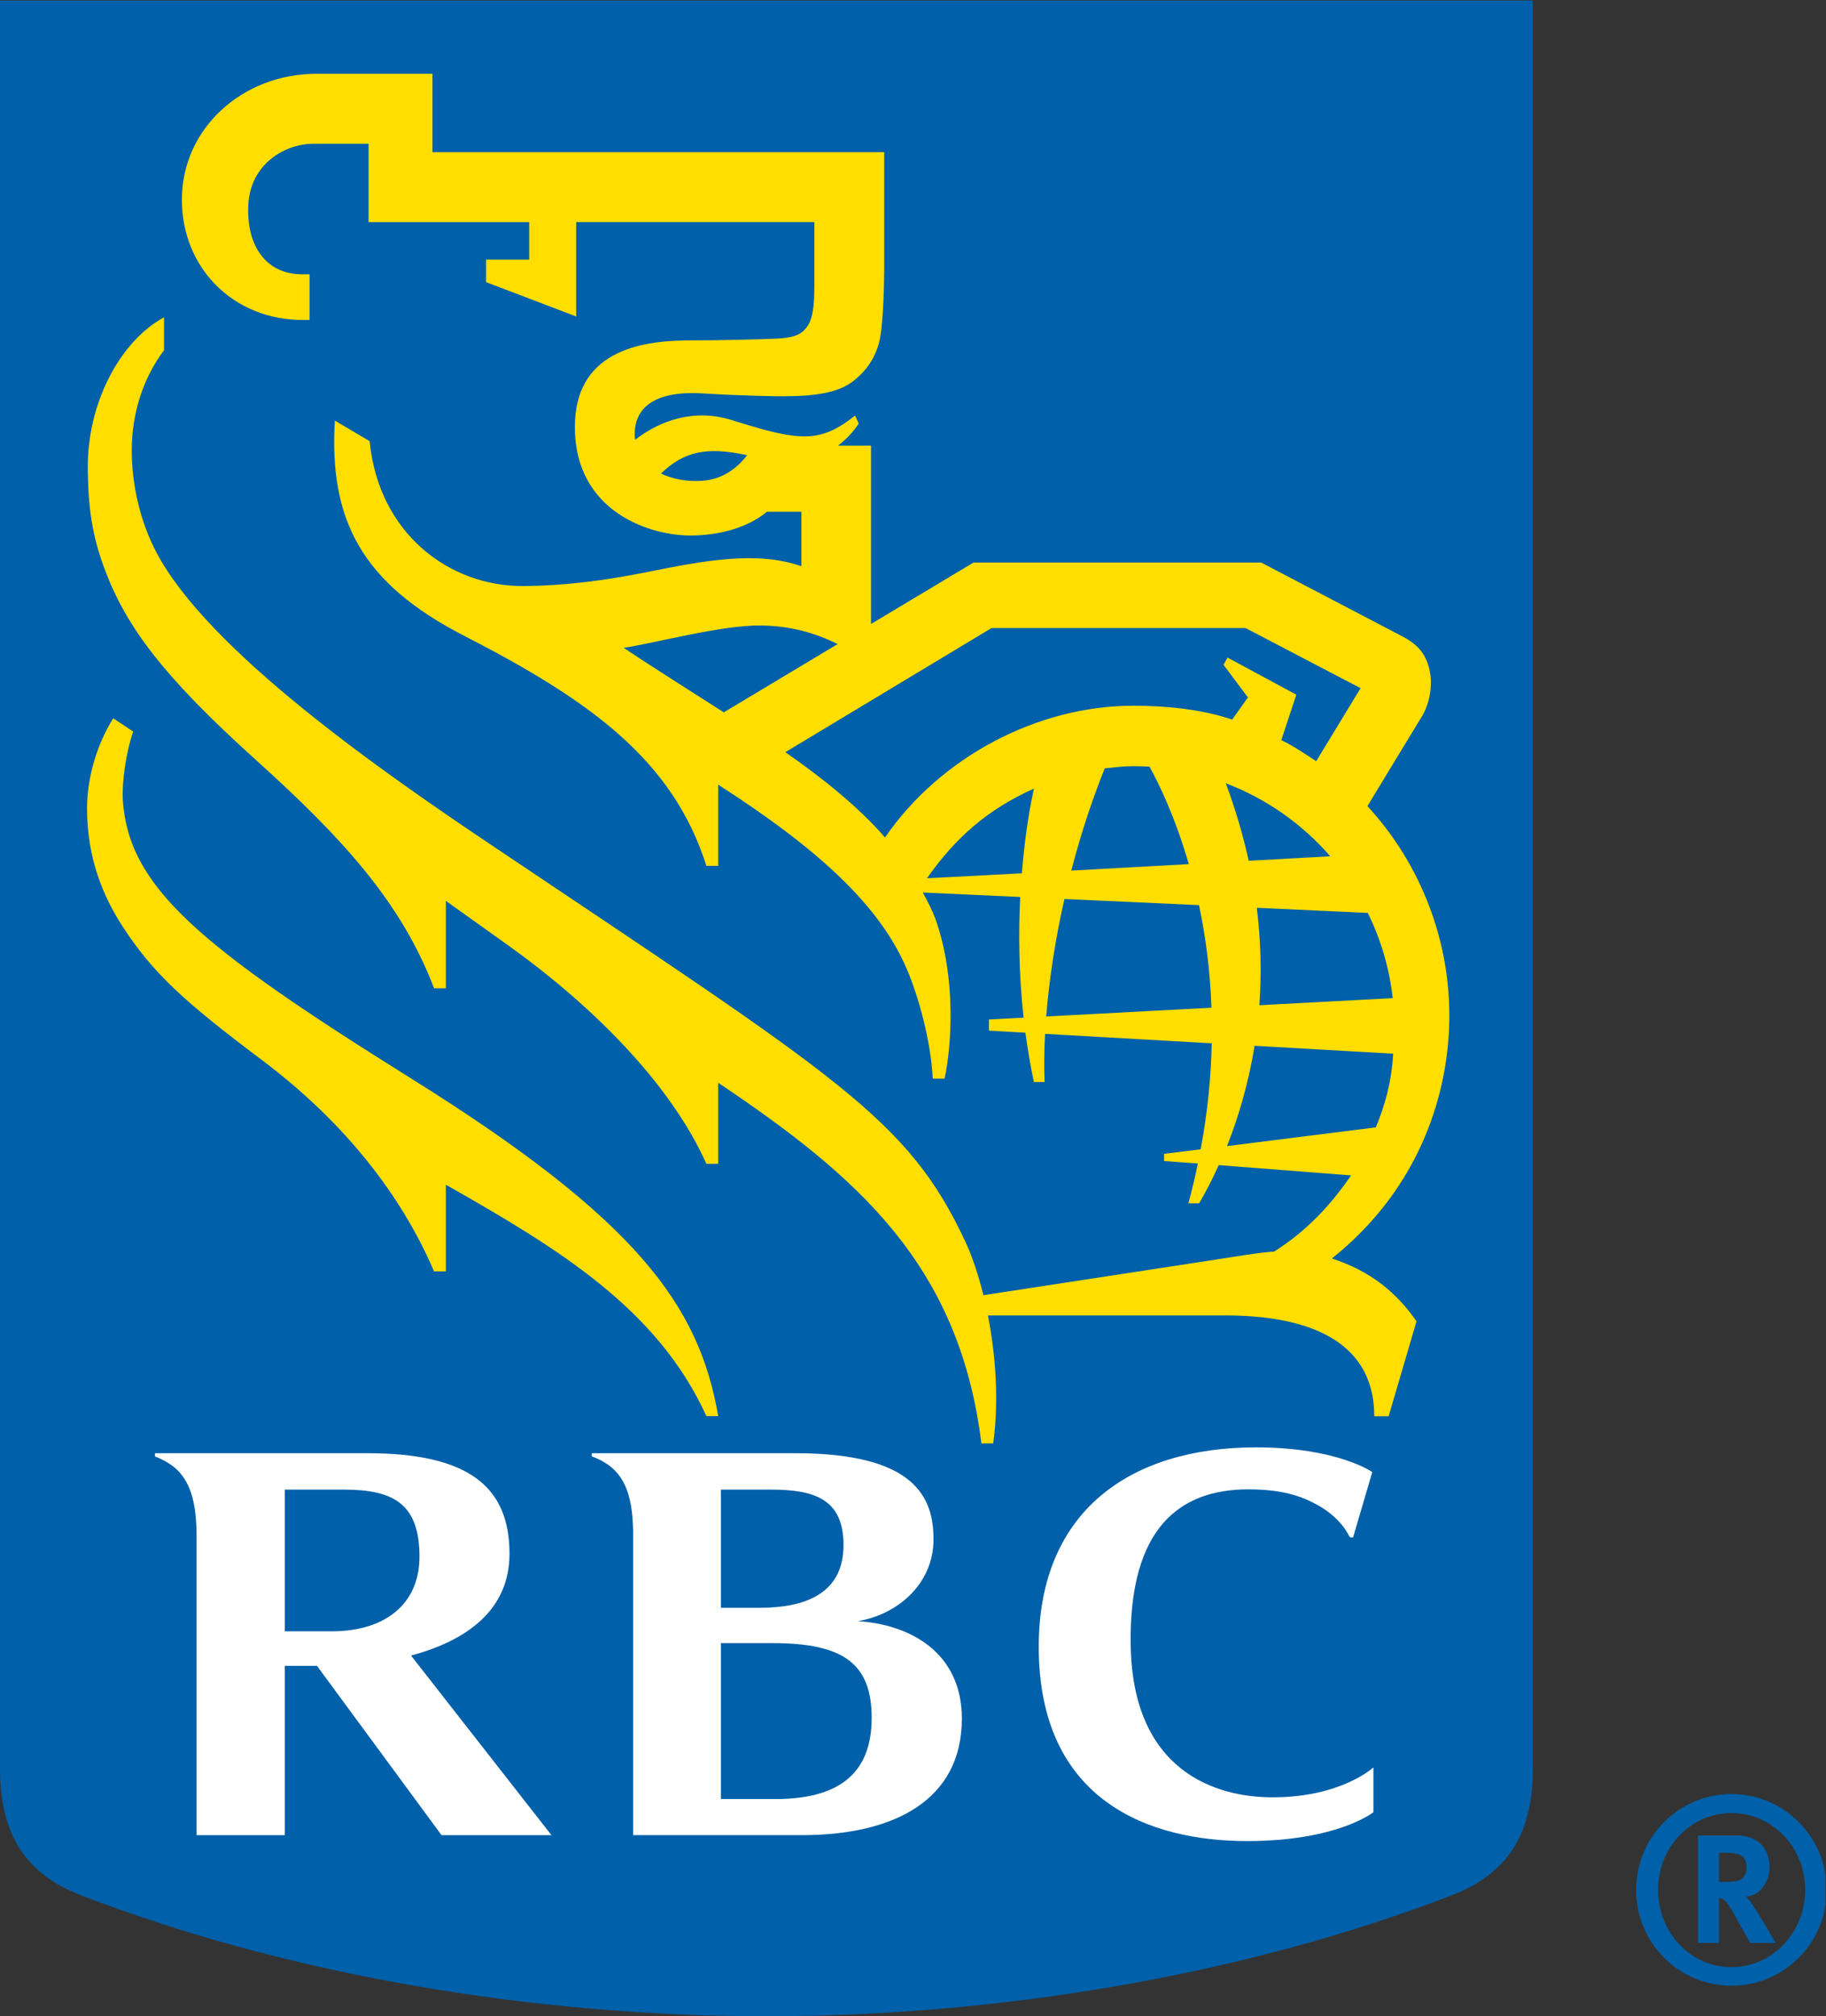 <?xml version="1.0" encoding="UTF-8" standalone="no"?> <svg xmlns:inkscape="http://www.inkscape.org/namespaces/inkscape" xmlns:sodipodi="http://sodipodi.sourceforge.net/DTD/sodipodi-0.dtd" xmlns="http://www.w3.org/2000/svg" xmlns:svg="http://www.w3.org/2000/svg" version="1.1" id="svg2" width="87.154" height="96.19" viewBox="0 0 87.154 96.19" sodipodi:docname="2019_RBC_cmyk_P_1in.ai"><rect x="0" y="0" width="87.154" height="96.19" fill="#333333" stroke="none"/><defs id="defs6"><clipPath id="clipPath16"><path d="M 0,72.143 H 65.366 V 0 H 0 Z" id="path14"></path></clipPath></defs><g id="g8" inkscape:groupmode="layer" inkscape:label="2019_RBC_cmyk_P_1in" transform="matrix(1.333,0,0,-1.333,0,96.19)"><g id="g10"><g id="g12" clip-path="url(#clipPath16)"><g id="g18" transform="translate(54.885,8.833)"><path d="m 0,0 c 0,-2.385 -0.978,-3.768 -2.887,-4.502 -7.416,-2.861 -16.2,-4.335 -24.555,-4.335 -8.355,0 -17.138,1.474 -24.557,4.335 -1.907,0.734 -2.886,2.117 -2.886,4.502 V 63.309 H 0 Z" style="fill:#0060a9;fill-opacity:1;fill-rule:nonzero;stroke:none" id="path20"></path></g><g id="g22" transform="translate(14.719,33.562)"><path d="m 0,0 c -7.597,4.743 -10.108,6.844 -10.321,9.955 -0.036,0.633 0.107,1.698 0.372,2.46 l -0.716,0.475 c -0.574,-0.912 -0.937,-2.114 -0.937,-3.218 -10e-4,-1.797 0.575,-3.158 1.281,-4.245 1.068,-1.645 2.192,-2.677 4.957,-4.751 2.982,-2.238 5.015,-4.849 6.186,-7.581 h 0.424 v 3.101 c 4.029,-2.286 7.582,-4.439 9.328,-8.283 h 0.423 C 10.313,-8.102 8.06,-5.031 0,0" style="fill:#ffde00;fill-opacity:1;fill-rule:nonzero;stroke:none" id="path24"></path></g><g id="g26" transform="translate(37.021,43.935)"><path d="m 0,0 c -1.663,-0.746 -2.808,-1.756 -3.83,-3.209 l 3.397,0.178 C -0.311,-1.523 -0.114,-0.522 0,0 m 12.242,-12.124 c 0.341,0.829 0.561,1.627 0.621,2.637 L 7.9,-9.205 c -0.224,-1.389 -0.594,-2.599 -0.988,-3.59 z M 6.87,0.191 c 0.356,-0.955 0.624,-1.882 0.821,-2.774 l 2.919,0.161 C 9.607,-1.268 8.325,-0.362 6.87,0.191 M 5.544,-2.702 C 5.047,-0.978 4.452,0.221 4.138,0.786 3.938,0.797 3.737,0.802 3.534,0.802 3.198,0.802 2.86,0.759 2.535,0.724 2.051,-0.482 1.658,-1.7 1.338,-2.935 Z M 7.98,-4.266 c 0.155,-1.244 0.17,-2.41 0.092,-3.487 l 4.775,0.254 c -0.122,1.084 -0.43,2.111 -0.893,3.05 z M 6.356,-7.842 C 6.31,-6.483 6.139,-5.254 5.911,-4.17 L 1.092,-3.951 C 0.759,-5.418 0.543,-6.851 0.44,-8.156 Z M 7.098,2.471 7.662,3.263 6.788,4.432 6.934,4.689 9.395,3.362 8.858,1.735 C 9.254,1.546 9.62,1.304 10.107,0.981 L 11.696,3.595 7.579,5.746 H -1.519 L -8.901,1.304 c 1.387,-0.963 2.662,-2.004 3.569,-3.053 1.978,2.878 5.455,4.716 8.896,4.716 1.125,0 2.437,-0.12 3.534,-0.496 m -18.203,0.259 4.076,2.443 c -0.8,0.399 -1.685,0.651 -2.736,0.665 -1.404,0.022 -3.775,-0.625 -4.923,-0.8 0.513,-0.351 2.334,-1.515 3.583,-2.308 m 0.835,9.202 c -1.447,0.318 -2.253,0.139 -3.085,-0.654 0.407,-0.194 0.917,-0.301 1.481,-0.26 0.812,0.057 1.317,0.544 1.604,0.914 M 12.7,-22.466 h -0.514 c 0,2.837 -2.6,3.61 -5.324,3.61 h -8.509 c 0.273,-1.398 0.402,-3.035 0.189,-4.58 h -0.423 c -0.789,6.372 -4.39,9.529 -9.423,12.907 v -2.9 h -0.424 c -1.337,2.992 -4.278,5.801 -7.062,7.793 h 10e-4 c -0.742,0.529 -1.507,1.077 -2.267,1.618 v -3.128 h -0.423 c -1.18,3.102 -3.324,5.417 -6.379,8.172 -3.299,2.971 -4.631,4.749 -5.402,6.793 -0.469,1.238 -0.601,2.239 -0.618,3.599 -0.031,2.431 1.199,4.627 2.731,5.45 V 15.69 c -0.761,-1.008 -1.154,-2.28 -1.156,-3.574 -0.002,-1.192 0.282,-2.521 0.878,-3.653 1.857,-3.538 8.116,-7.88 12.091,-10.545 12.359,-8.29 14.826,-9.737 16.88,-14.136 0.228,-0.49 0.456,-1.149 0.646,-1.913 1.786,0.276 8.262,1.261 9.457,1.451 0.228,0.035 0.707,0.096 0.954,0.111 1.114,0.706 1.986,1.604 2.752,2.725 l -4.738,0.368 c -0.244,-0.544 -0.487,-1 -0.7,-1.366 H 5.532 c 0.129,0.481 0.242,0.956 0.337,1.424 l -1.209,0.089 v 0.258 l 1.311,0.162 c 0.25,1.341 0.37,2.608 0.395,3.793 L 0.399,-8.778 C 0.366,-9.39 0.361,-9.967 0.381,-10.501 h -0.382 c -0.127,0.595 -0.227,1.186 -0.304,1.764 l -1.307,0.074 v 0.399 l 1.242,0.067 c -0.174,1.579 -0.185,3.053 -0.121,4.318 l -3.489,0.161 c 0.165,-0.307 0.335,-0.618 0.455,-0.956 0.753,-2.105 0.574,-4.573 0.325,-5.707 h -0.423 c -0.061,1.314 -0.503,2.923 -0.921,3.905 -0.966,2.275 -3.132,4.284 -6.76,6.617 v -2.907 h -0.424 c -1.208,3.82 -4.212,5.944 -8.68,8.239 -3.686,1.892 -4.832,4.171 -4.624,7.7 l 1.246,-0.737 c 0.318,-3.301 2.855,-5.205 5.508,-5.185 1.562,0.011 3.026,0.218 4.441,0.502 2.042,0.412 3.932,0.764 5.511,0.205 v 1.95 h -1.24 c -0.443,-0.383 -1.342,-0.829 -2.665,-0.849 -1.454,-0.027 -4.206,0.811 -4.206,3.886 0,2.67 2.261,3.096 4.101,3.096 0.983,0 2.621,0.037 3.175,0.068 0.412,0.025 0.72,0.088 0.92,0.285 0.209,0.205 0.272,0.417 0.321,0.689 0.058,0.332 0.058,0.671 0.058,1.243 v 1.95 h -8.528 v -3.377 l -3.227,1.228 v 0.807 h 1.545 v 1.342 h -5.752 v 2.805 h -1.963 c -1.05,0 -2.257,-0.734 -2.341,-2.158 -0.082,-1.365 0.532,-2.515 1.937,-2.515 h 0.253 v -1.634 h -0.253 c -2.462,0 -4.318,1.85 -4.318,4.305 0,2.557 2.179,4.505 4.812,4.505 h 4.161 V 22.779 H -5.36 v -4.144 c 0,-0.699 -0.038,-1.637 -0.107,-2.23 -0.047,-0.43 -0.2,-1.207 -1.017,-1.831 -0.493,-0.375 -1.236,-0.527 -2.444,-0.532 -0.393,-0.002 -1.54,0.018 -2.915,0.102 -1.842,0.116 -2.365,-0.594 -2.44,-1.255 -0.017,-0.14 -0.014,-0.275 0,-0.406 0.864,0.669 2.085,1.14 3.472,0.705 2.441,-0.768 3.137,-0.836 4.407,0.163 l 0.13,-0.286 c -0.137,-0.213 -0.382,-0.516 -0.739,-0.787 h 1.179 V 5.892 l 3.671,2.199 H 8.138 c 0,0 4.355,-2.275 5.071,-2.651 0.632,-0.332 0.881,-0.734 0.98,-1.324 0.082,-0.493 -0.045,-1.118 -0.288,-1.517 -0.151,-0.25 -1.335,-2.189 -1.96,-3.225 1.751,-1.895 2.933,-4.546 2.933,-7.499 0,-2.676 -0.99,-6.127 -4.205,-8.692 1.414,-0.463 2.32,-1.233 3.03,-2.248 z" style="fill:#ffde00;fill-opacity:1;fill-rule:nonzero;stroke:none" id="path28"></path></g><g id="g30" transform="translate(27.764,7.77)"><path d="m 0,0 h -1.95 v 5.581 h 1.86 C 2.466,5.581 3.447,4.82 3.447,2.904 3.447,0.831 2.168,0 0,0 m -0.156,11.075 c 1.546,0 2.595,-0.334 2.595,-1.985 0,-1.76 -1.405,-2.245 -3.008,-2.245 H -1.95 v 4.23 z M 2.953,6.368 c 1.384,0.225 2.708,1.302 2.708,2.93 0,1.468 -0.624,3.08 -4.945,3.08 h -7.29 V 12.26 c 0.221,-0.067 0.569,-0.246 0.797,-0.472 0.496,-0.484 0.659,-1.207 0.683,-2.166 V -1.292 h 6.042 c 3.323,0 5.728,1.267 5.728,4.17 0,2.361 -1.837,3.367 -3.723,3.49" style="fill:#ffffff;fill-opacity:1;fill-rule:nonzero;stroke:none" id="path32"></path></g><g id="g34" transform="translate(10.197,18.845)"><path d="m 0,0 h 2.128 c 1.771,0 2.695,-0.517 2.695,-2.4 0,-1.679 -1.21,-2.672 -3.149,-2.672 H 0 Z M 5.613,-12.368 H 9.549 L 4.52,-5.939 c 2.016,0.54 3.526,1.642 3.526,3.645 0,2.353 -1.407,3.597 -5.089,3.597 H -4.647 V 1.185 c 0.279,-0.1 0.593,-0.281 0.798,-0.482 0.532,-0.525 0.691,-1.327 0.691,-2.41 V -12.368 H 0 v 6.06 h 1.153 z" style="fill:#ffffff;fill-opacity:1;fill-rule:nonzero;stroke:none" id="path36"></path></g><g id="g38" transform="translate(47.21,18.275)"><path d="m 0,0 c 0.845,-0.479 1.101,-1.105 1.106,-1.111 0.041,-0.046 0.132,-0.031 0.132,-0.031 l 0.688,2.338 c 0,0 -1.235,0.886 -4.171,0.886 -4.445,0 -7.772,-2.239 -7.772,-7.137 0,-5.521 3.963,-6.954 7.457,-6.954 3.251,0 4.527,1.034 4.527,1.034 v 1.604 c 0,0 -1.148,-1.073 -3.61,-1.073 -2.035,0 -5.018,0.929 -5.082,5.468 -0.06,4.188 1.766,5.556 4.215,5.556 C -1.146,0.58 -0.464,0.261 0,0" style="fill:#ffffff;fill-opacity:1;fill-rule:nonzero;stroke:none" id="path40"></path></g><g id="g42" transform="translate(61.55,4.806)"><path d="M 0,0 H 0.261 C 0.593,0 0.738,0.037 0.841,0.128 0.934,0.219 0.986,0.359 0.986,0.515 0.986,0.754 0.9,0.913 0.713,0.985 0.631,1.014 0.465,1.041 0.28,1.041 H 0 Z m 0.677,1.658 c 0.684,0 1.134,-0.451 1.134,-1.123 0,-0.582 -0.387,-1.053 -0.856,-1.062 0.069,-0.063 0.109,-0.1 0.156,-0.166 C 1.331,-0.97 2.03,-2.186 2.03,-2.186 H 1.119 C 0.972,-1.928 0.909,-1.828 0.759,-1.55 0.381,-0.86 0.261,-0.675 0.122,-0.609 0.084,-0.599 0.053,-0.581 0,-0.581 V -2.186 H -0.751 V 1.658 Z M 0.448,2.462 c -1.462,0 -2.629,-1.219 -2.629,-2.749 0,-1.532 1.167,-2.766 2.629,-2.766 1.456,0 2.638,1.234 2.638,2.766 0,1.53 -1.182,2.749 -2.638,2.749 m 0,-6.179 c -1.874,0 -3.414,1.512 -3.414,3.43 0,1.909 1.54,3.431 3.414,3.431 1.87,0 3.409,-1.522 3.409,-3.431 0,-1.918 -1.539,-3.43 -3.409,-3.43" style="fill:#0060a9;fill-opacity:1;fill-rule:nonzero;stroke:none" id="path44"></path></g></g></g></g></svg> 